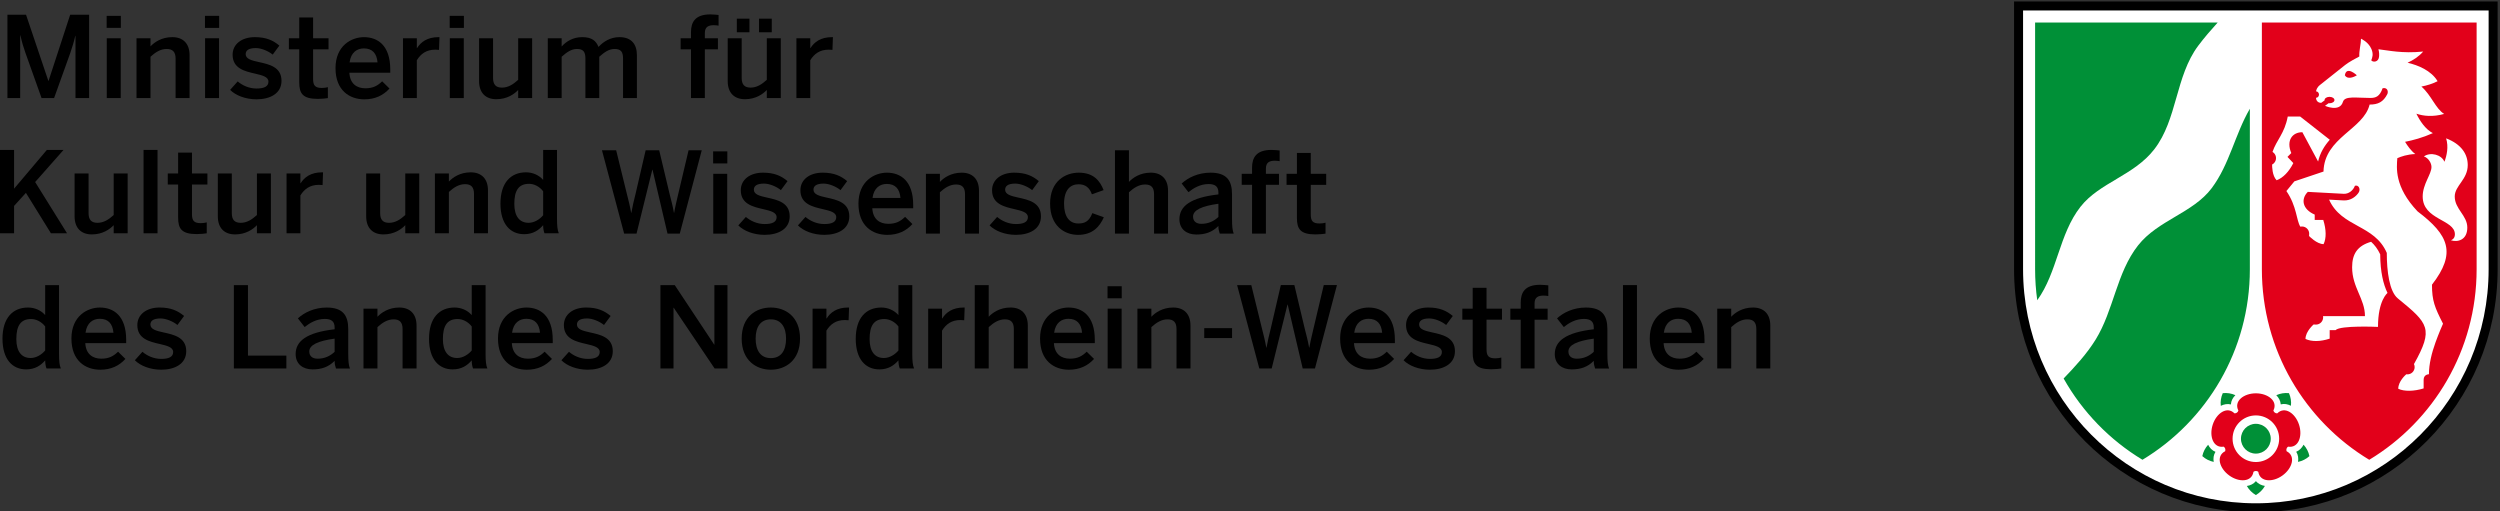 <?xml version="1.0" encoding="UTF-8" standalone="no"?>
<svg
   xmlns:dc="http://purl.org/dc/elements/1.1/"
   xmlns:cc="http://creativecommons.org/ns#"
   xmlns:rdf="http://www.w3.org/1999/02/22-rdf-syntax-ns#"
   xmlns:svg="http://www.w3.org/2000/svg"
   xmlns="http://www.w3.org/2000/svg"
   version="1.1"
   width="213.8"
   height="43.698"
   id="svg2"
   xml:space="preserve"><rect width="100%" height="100%" fill="#333333" stroke="none"/><defs
     id="defs6"><clipPath
       id="clipPath16"><path
         d="m 75.364,359.197 h 181.174 v 31.748 H 75.364 Z"
         id="path18" /></clipPath><clipPath
       id="clipPath300"><path
         d="m 75.364,359.197 h 181.171 v 31.748 H 75.364 Z"
         id="path302" /></clipPath><clipPath
       id="clipPath316"><path
         d="m 75.364,359.197 h 181.174 v 31.748 H 75.364 Z"
         id="path318" /></clipPath><clipPath
       id="clipPath332"><path
         d="m 72.44,164.198 h 184.098 v 31.747 H 72.44 Z"
         id="path334" /></clipPath><clipPath
       id="clipPath570"><path
         d="m 72.44,164.198 h 184.094 v 31.747 H 72.44 Z"
         id="path572" /></clipPath><clipPath
       id="clipPath586"><path
         d="m 72.44,164.198 h 184.098 v 31.747 H 72.44 Z"
         id="path588" /></clipPath><clipPath
       id="clipPath602"><path
         d="m 101.358,619.197 h 155.18 v 31.748 h -155.18 z"
         id="path604" /></clipPath><clipPath
       id="clipPath808"><path
         d="m 142.348,489.198 h 114.19 v 31.747 h -114.19 z"
         id="path810" /></clipPath><clipPath
       id="clipPath822"><path
         d="m 142.343,489.198 h 114.195 v 31.747 H 142.343 Z"
         id="path824" /></clipPath><clipPath
       id="clipPath888"><path
         d="m 142.348,489.198 h 114.19 v 31.747 h -114.19 z"
         id="path890" /></clipPath><clipPath
       id="clipPath904"><path
         d="m 142.343,489.198 h 114.195 v 31.747 H 142.343 Z"
         id="path906" /></clipPath><clipPath
       id="clipPath1000"><path
         d="m 101.358,229.198 h 155.18 v 31.748 h -155.18 z"
         id="path1002" /></clipPath><clipPath
       id="clipPath1184"><path
         d="m 80.22,294.197 h 176.318 v 31.748 H 80.22 Z"
         id="path1186" /></clipPath><clipPath
       id="clipPath1470"><path
         d="m 80.22,294.197 h 176.316 v 31.748 H 80.22 Z"
         id="path1472" /></clipPath><clipPath
       id="clipPath1486"><path
         d="m 80.22,294.197 h 176.318 v 31.748 H 80.22 Z"
         id="path1488" /></clipPath><clipPath
       id="clipPath1502"><path
         d="m 89.734,554.198 h 166.803 v 31.748 H 89.734 Z"
         id="path1504" /></clipPath><clipPath
       id="clipPath1758"><path
         d="m 101.358,424.198 h 155.18 v 31.747 h -155.18 z"
         id="path1760" /></clipPath><clipPath
       id="clipPath1936"><path
         d="m 309.764,424.198 h 202.118 v 31.747 H 309.764 Z"
         id="path1938" /></clipPath><clipPath
       id="clipPath2344"><path
         d="m 356.703,554.198 h 155.179 v 31.748 H 356.703 Z"
         id="path2346" /></clipPath><clipPath
       id="clipPath2602"><path
         d="m 356.548,294.197 h 155.334 v 31.748 H 356.548 Z"
         id="path2604" /></clipPath><clipPath
       id="clipPath2898"><path
         d="m 356.548,294.197 h 155.333 v 31.748 H 356.548 Z"
         id="path2900" /></clipPath><clipPath
       id="clipPath2914"><path
         d="m 356.548,294.197 h 155.334 v 31.748 H 356.548 Z"
         id="path2916" /></clipPath><clipPath
       id="clipPath2930"><path
         d="m 356.703,229.198 h 155.179 v 31.748 H 356.703 Z"
         id="path2932" /></clipPath><clipPath
       id="clipPath3250"><path
         d="m 344.218,489.198 h 167.62 v 31.747 h -167.62 z"
         id="path3252" /></clipPath><clipPath
       id="clipPath3262"><path
         d="m 344.213,489.198 h 167.624 v 31.747 H 344.213 Z"
         id="path3264" /></clipPath><clipPath
       id="clipPath3286"><path
         d="m 356.703,619.197 h 155.179 v 31.748 H 356.703 Z"
         id="path3288" /></clipPath><clipPath
       id="clipPath3570"><path
         d="m 356.964,164.198 h 154.918 v 31.747 H 356.964 Z"
         id="path3572" /></clipPath><clipPath
       id="clipPath3582"><path
         d="m 356.96,164.198 h 154.922 v 31.747 H 356.96 Z"
         id="path3584" /></clipPath><clipPath
       id="clipPath3606"><path
         d="m 337.947,99.198 h 173.935 v 31.747 H 337.947 Z"
         id="path3608" /></clipPath><clipPath
       id="clipPath3796"><path
         d="m 337.952,99.198 h 173.93 v 31.747 h -173.93 z"
         id="path3798" /></clipPath><clipPath
       id="clipPath3812"><path
         d="m 337.947,99.198 h 173.935 v 31.747 H 337.947 Z"
         id="path3814" /></clipPath><clipPath
       id="clipPath3938"><path
         d="m 356.626,359.197 h 155.256 v 31.748 H 356.626 Z"
         id="path3940" /></clipPath><clipPath
       id="clipPath4030"><path
         d="m 356.63,359.197 h 155.252 v 31.748 H 356.63 Z"
         id="path4032" /></clipPath><clipPath
       id="clipPath4046"><path
         d="m 356.626,359.197 h 155.256 v 31.748 H 356.626 Z"
         id="path4048" /></clipPath><clipPath
       id="clipPath4266"><path
         d="m 101.204,99.198 h 155.334 v 31.747 H 101.204 Z"
         id="path4268" /></clipPath><clipPath
       id="clipPath4440"><path
         d="m 101.204,99.198 h 155.333 v 31.747 H 101.204 Z"
         id="path4442" /></clipPath><clipPath
       id="clipPath4456"><path
         d="m 101.204,99.198 h 155.334 v 31.747 H 101.204 Z"
         id="path4458" /></clipPath></defs><path
     d="M 0.636,1.259 H 2.226 l 1.908,5.656 h 0.019 L 6.002,1.259 H 7.621 V 8.389 H 6.455 V 3.07 H 6.436 C 6.33,3.562 6.176,4.024 6.012,4.525 L 4.625,8.389 H 3.555 L 2.177,4.525 C 2.004,4.015 1.898,3.706 1.744,3.022 H 1.725 V 8.389 H 0.636 Z"
     id="path2608"
     style="fill:#000000;fill-opacity:1;fill-rule:nonzero;stroke:none;stroke-width:1.376" /><path
     d="M 9.13,3.272 H 10.324 v 5.116 H 9.13 Z m -0.01,-1.917 H 10.334 V 2.386 H 9.12 Z"
     id="path2610"
     style="fill:#000000;fill-opacity:1;fill-rule:nonzero;stroke:none;stroke-width:1.376" /><path
     d="M 11.674,3.273 H 12.869 V 3.966 c 0.328,-0.347 0.944,-0.79 1.869,-0.79 0.896,0 1.474,0.53 1.474,1.542 V 8.389 H 15.017 V 5.017 c 0,-0.568 -0.241,-0.829 -0.761,-0.829 -0.52,0 -0.954,0.27 -1.387,0.665 v 3.536 h -1.195 z"
     id="path2614"
     style="fill:#000000;fill-opacity:1;fill-rule:nonzero;stroke:none;stroke-width:1.376" /><path
     d="m 17.538,3.272 h 1.195 v 5.116 h -1.195 z m -0.01,-1.917 h 1.214 v 1.031 h -1.214 z"
     id="path2616"
     style="fill:#000000;fill-opacity:1;fill-rule:nonzero;stroke:none;stroke-width:1.376" /><path
     d="m 19.681,7.686 0.646,-0.723 c 0.385,0.328 0.954,0.607 1.609,0.607 0.636,0 1.021,-0.164 1.021,-0.588 0,-0.414 -0.52,-0.54 -1.137,-0.684 -0.877,-0.202 -1.927,-0.434 -1.927,-1.619 0,-0.896 0.771,-1.503 1.898,-1.503 0.973,0 1.57,0.279 2.1,0.723 L 23.322,4.67 C 22.947,4.362 22.34,4.111 21.877,4.111 c -0.655,0 -0.867,0.231 -0.867,0.52 0,0.414 0.511,0.54 1.118,0.674 0.877,0.193 1.946,0.414 1.946,1.609 0,1.079 -0.973,1.58 -2.139,1.58 -0.944,0 -1.792,-0.337 -2.255,-0.809"
     id="path2620"
     style="fill:#000000;fill-opacity:1;fill-rule:nonzero;stroke:none;stroke-width:1.376" /><path
     d="M 25.591,7.05 V 4.217 H 24.705 V 3.273 h 0.886 V 1.491 h 1.185 v 1.782 h 1.32 V 4.217 h -1.32 v 2.534 c 0,0.549 0.164,0.771 0.752,0.771 0.173,0 0.395,-0.029 0.511,-0.067 v 0.935 c -0.125,0.029 -0.568,0.067 -0.867,0.067 -1.301,0 -1.58,-0.482 -1.58,-1.407"
     id="path2624"
     style="fill:#000000;fill-opacity:1;fill-rule:nonzero;stroke:none;stroke-width:1.376" /><path
     d="M 32.286,5.335 C 32.218,4.554 31.833,4.14 31.12,4.14 c -0.578,0 -1.108,0.328 -1.224,1.195 z m -3.594,0.501 c 0,-1.946 1.378,-2.659 2.438,-2.659 1.147,0 2.245,0.684 2.245,2.765 v 0.279 h -3.497 c 0.048,0.925 0.617,1.33 1.368,1.33 0.665,0 1.05,-0.222 1.436,-0.597 l 0.626,0.617 c -0.53,0.588 -1.233,0.925 -2.149,0.925 -1.281,0 -2.466,-0.78 -2.466,-2.659"
     id="path2628"
     style="fill:#000000;fill-opacity:1;fill-rule:nonzero;stroke:none;stroke-width:1.376" /><path
     d="m 34.463,3.273 h 1.185 v 0.838 h 0.019 c 0.318,-0.511 0.867,-0.935 1.84,-0.935 h 0.077 l -0.039,1.089 c -0.058,-0.01 -0.251,-0.019 -0.318,-0.019 -0.761,0 -1.243,0.356 -1.58,0.906 v 3.237 h -1.185 z"
     id="path2632"
     style="fill:#000000;fill-opacity:1;fill-rule:nonzero;stroke:none;stroke-width:1.376" /><path
     d="m 38.468,3.272 h 1.195 v 5.116 h -1.195 z m -0.01,-1.917 h 1.214 v 1.031 h -1.214 z"
     id="path2634"
     style="fill:#000000;fill-opacity:1;fill-rule:nonzero;stroke:none;stroke-width:1.376" /><path
     d="M 40.971,6.944 V 3.273 h 1.195 v 3.391 c 0,0.568 0.241,0.829 0.761,0.829 0.52,0 0.954,-0.27 1.387,-0.665 V 3.273 h 1.195 v 5.116 H 44.314 V 7.695 c -0.328,0.347 -0.944,0.79 -1.869,0.79 -0.896,0 -1.474,-0.53 -1.474,-1.542"
     id="path2638"
     style="fill:#000000;fill-opacity:1;fill-rule:nonzero;stroke:none;stroke-width:1.376" /><path
     d="m 46.847,3.273 h 1.185 v 0.703 c 0.395,-0.434 0.973,-0.8 1.754,-0.8 0.857,0 1.195,0.337 1.397,0.838 0.405,-0.443 1.012,-0.838 1.792,-0.838 1.041,0 1.493,0.626 1.493,1.542 V 8.389 H 53.283 V 5.017 c 0,-0.568 -0.164,-0.829 -0.723,-0.829 -0.482,0 -0.867,0.27 -1.31,0.665 V 8.389 H 50.065 V 5.017 c 0,-0.568 -0.164,-0.829 -0.723,-0.829 -0.472,0 -0.867,0.27 -1.31,0.665 v 3.536 h -1.185 z"
     id="path2642"
     style="fill:#000000;fill-opacity:1;fill-rule:nonzero;stroke:none;stroke-width:1.376" /><path
     d="M 59.093,4.217 H 58.207 V 3.273 h 0.886 V 2.753 c 0,-0.857 0.356,-1.522 1.657,-1.522 0.222,0 0.617,0.039 0.703,0.048 V 2.194 C 61.376,2.175 61.184,2.155 61.049,2.155 c -0.424,0 -0.771,0.116 -0.771,0.665 v 0.453 h 1.118 v 0.944 h -1.118 v 4.172 h -1.185 z"
     id="path2646"
     style="fill:#000000;fill-opacity:1;fill-rule:nonzero;stroke:none;stroke-width:1.376" /><path
     d="m 64.912,1.596 h 1.089 v 1.166 h -1.089 z m -1.898,0 h 1.079 V 2.762 H 63.014 Z M 62.234,6.943 V 3.272 h 1.195 v 3.391 c 0,0.568 0.241,0.829 0.761,0.829 0.52,0 0.954,-0.27 1.387,-0.665 V 3.272 h 1.195 v 5.116 H 65.577 V 7.695 c -0.328,0.347 -0.944,0.79 -1.869,0.79 -0.896,0 -1.474,-0.53 -1.474,-1.542"
     id="path2648"
     style="fill:#000000;fill-opacity:1;fill-rule:nonzero;stroke:none;stroke-width:1.376" /><path
     d="m 68.11,3.273 h 1.185 v 0.838 h 0.019 c 0.318,-0.511 0.867,-0.935 1.84,-0.935 h 0.077 l -0.039,1.089 c -0.058,-0.01 -0.251,-0.019 -0.318,-0.019 -0.761,0 -1.243,0.356 -1.58,0.906 v 3.237 h -1.185 z"
     id="path2652"
     style="fill:#000000;fill-opacity:1;fill-rule:nonzero;stroke:none;stroke-width:1.376" /><path
     d="m 0,12.821 h 1.204 v 3.314 L 4.008,12.821 H 5.434 L 3.006,15.567 5.733,19.95 H 4.355 L 2.216,16.492 1.204,17.609 v 2.341 H 0 Z"
     id="path2736"
     style="fill:#000000;fill-opacity:1;fill-rule:nonzero;stroke:none;stroke-width:1.376" /><path
     d="m 6.379,18.506 v -3.671 h 1.195 v 3.391 c 0,0.568 0.241,0.829 0.761,0.829 0.52,0 0.954,-0.27 1.387,-0.665 v -3.555 h 1.195 v 5.116 H 9.722 v -0.694 c -0.328,0.347 -0.944,0.79 -1.869,0.79 -0.896,0 -1.474,-0.53 -1.474,-1.542"
     id="path2740"
     style="fill:#000000;fill-opacity:1;fill-rule:nonzero;stroke:none;stroke-width:1.376" /><path
     d="m 12.277,12.821 h 1.195 v 7.13 h -1.195 z"
     id="path2742"
     style="fill:#000000;fill-opacity:1;fill-rule:nonzero;stroke:none;stroke-width:1.376" /><path
     d="M 15.233,18.612 V 15.779 h -0.886 v -0.944 h 0.886 v -1.782 h 1.185 v 1.782 h 1.32 v 0.944 h -1.32 v 2.534 c 0,0.549 0.164,0.771 0.752,0.771 0.173,0 0.395,-0.029 0.511,-0.067 v 0.935 c -0.125,0.029 -0.568,0.067 -0.867,0.067 -1.301,0 -1.58,-0.482 -1.58,-1.407"
     id="path2746"
     style="fill:#000000;fill-opacity:1;fill-rule:nonzero;stroke:none;stroke-width:1.376" /><path
     d="m 18.629,18.506 v -3.671 h 1.195 v 3.391 c 0,0.568 0.241,0.829 0.761,0.829 0.52,0 0.954,-0.27 1.387,-0.665 v -3.555 h 1.195 v 5.116 h -1.195 v -0.694 c -0.328,0.347 -0.944,0.79 -1.869,0.79 -0.896,0 -1.474,-0.53 -1.474,-1.542"
     id="path2750"
     style="fill:#000000;fill-opacity:1;fill-rule:nonzero;stroke:none;stroke-width:1.376" /><path
     d="m 24.505,14.834 h 1.185 v 0.838 h 0.019 c 0.318,-0.511 0.867,-0.935 1.84,-0.935 h 0.077 L 27.588,15.827 c -0.058,-0.01 -0.251,-0.019 -0.318,-0.019 -0.761,0 -1.243,0.356 -1.58,0.906 v 3.237 H 24.505 Z"
     id="path2754"
     style="fill:#000000;fill-opacity:1;fill-rule:nonzero;stroke:none;stroke-width:1.376" /><path
     d="m 31.316,18.506 v -3.671 h 1.195 v 3.391 c 0,0.568 0.241,0.829 0.761,0.829 0.52,0 0.954,-0.27 1.387,-0.665 v -3.555 h 1.195 v 5.116 h -1.195 v -0.694 c -0.328,0.347 -0.944,0.79 -1.869,0.79 -0.896,0 -1.474,-0.53 -1.474,-1.542"
     id="path2758"
     style="fill:#000000;fill-opacity:1;fill-rule:nonzero;stroke:none;stroke-width:1.376" /><path
     d="m 37.193,14.834 h 1.195 v 0.694 c 0.328,-0.347 0.944,-0.79 1.869,-0.79 0.896,0 1.474,0.53 1.474,1.542 v 3.671 h -1.195 v -3.372 c 0,-0.568 -0.241,-0.829 -0.761,-0.829 -0.52,0 -0.954,0.27 -1.387,0.665 v 3.536 h -1.195 z"
     id="path2762"
     style="fill:#000000;fill-opacity:1;fill-rule:nonzero;stroke:none;stroke-width:1.376" /><path
     d="m 46.45,18.409 v -2.052 c -0.318,-0.414 -0.78,-0.636 -1.204,-0.636 -0.896,0 -1.262,0.578 -1.262,1.715 0,1.079 0.462,1.619 1.224,1.619 0.491,0 0.963,-0.308 1.243,-0.646 m -3.652,-1.002 c 0,-1.773 0.877,-2.669 2.187,-2.669 0.549,0 1.089,0.222 1.464,0.646 v -2.563 h 1.185 v 5.877 c 0,0.617 0.039,0.992 0.154,1.253 h -1.224 c -0.067,-0.145 -0.116,-0.434 -0.116,-0.694 -0.376,0.434 -0.867,0.771 -1.628,0.771 -1.166,0 -2.023,-0.848 -2.023,-2.621"
     id="path2766"
     style="fill:#000000;fill-opacity:1;fill-rule:nonzero;stroke:none;stroke-width:1.376" /><path
     d="m 3.864,29.971 v -2.052 C 3.546,27.504 3.083,27.283 2.659,27.283 c -0.896,0 -1.262,0.578 -1.262,1.715 0,1.079 0.462,1.619 1.224,1.619 0.491,0 0.963,-0.308 1.243,-0.646 M 0.212,28.969 c 0,-1.773 0.877,-2.669 2.187,-2.669 0.549,0 1.089,0.222 1.464,0.646 v -2.563 h 1.185 v 5.877 c 0,0.617 0.039,0.992 0.154,1.253 H 3.979 C 3.912,31.368 3.864,31.079 3.864,30.819 c -0.376,0.434 -0.867,0.771 -1.628,0.771 -1.166,0 -2.023,-0.848 -2.023,-2.621"
     id="path2790"
     style="fill:#000000;fill-opacity:1;fill-rule:nonzero;stroke:none;stroke-width:1.376" /><path
     d="M 9.702,28.458 C 9.635,27.678 9.25,27.263 8.537,27.263 c -0.578,0 -1.108,0.328 -1.224,1.195 z m -3.594,0.501 c 0,-1.946 1.378,-2.659 2.438,-2.659 1.147,0 2.245,0.684 2.245,2.765 v 0.279 H 7.294 c 0.048,0.925 0.617,1.33 1.368,1.33 0.665,0 1.05,-0.222 1.436,-0.597 l 0.626,0.617 c -0.53,0.588 -1.233,0.925 -2.149,0.925 -1.281,0 -2.466,-0.78 -2.466,-2.659"
     id="path2794"
     style="fill:#000000;fill-opacity:1;fill-rule:nonzero;stroke:none;stroke-width:1.376" /><path
     d="m 11.533,30.809 0.646,-0.723 c 0.385,0.328 0.954,0.607 1.609,0.607 0.636,0 1.021,-0.164 1.021,-0.588 0,-0.414 -0.52,-0.54 -1.137,-0.684 -0.877,-0.202 -1.927,-0.434 -1.927,-1.619 0,-0.896 0.771,-1.503 1.898,-1.503 0.973,0 1.57,0.279 2.1,0.723 l -0.568,0.771 c -0.376,-0.308 -0.983,-0.559 -1.445,-0.559 -0.655,0 -0.867,0.231 -0.867,0.52 0,0.414 0.511,0.54 1.118,0.674 0.877,0.193 1.946,0.414 1.946,1.609 0,1.079 -0.973,1.58 -2.139,1.58 -0.944,0 -1.792,-0.337 -2.255,-0.809"
     id="path2798"
     style="fill:#000000;fill-opacity:1;fill-rule:nonzero;stroke:none;stroke-width:1.376" /><path
     d="m 20.001,24.382 h 1.204 v 6.031 h 3.285 v 1.098 h -4.49 z"
     id="path2802"
     style="fill:#000000;fill-opacity:1;fill-rule:nonzero;stroke:none;stroke-width:1.376" /><path
     d="m 28.617,30.087 v -1.127 c -1.416,0.193 -2.168,0.54 -2.168,1.098 0,0.405 0.279,0.617 0.713,0.617 0.607,0 1.079,-0.231 1.455,-0.588 m -3.334,0.193 c 0,-1.108 0.944,-1.85 3.334,-2.12 v -0.154 c 0,-0.511 -0.27,-0.732 -0.838,-0.732 -0.713,0 -1.291,0.347 -1.725,0.694 l -0.578,-0.742 c 0.549,-0.501 1.407,-0.925 2.466,-0.925 1.368,0 1.84,0.655 1.84,1.85 v 2.11 c 0,0.617 0.039,0.992 0.145,1.253 H 28.733 c -0.067,-0.212 -0.116,-0.366 -0.116,-0.655 -0.52,0.53 -1.127,0.732 -1.888,0.732 -0.829,0 -1.445,-0.462 -1.445,-1.31"
     id="path2806"
     style="fill:#000000;fill-opacity:1;fill-rule:nonzero;stroke:none;stroke-width:1.376" /><path
     d="m 31.085,26.396 h 1.195 v 0.694 c 0.328,-0.347 0.944,-0.79 1.869,-0.79 0.896,0 1.474,0.53 1.474,1.542 v 3.671 h -1.195 v -3.372 c 0,-0.568 -0.241,-0.829 -0.761,-0.829 -0.52,0 -0.954,0.27 -1.387,0.665 v 3.536 h -1.195 z"
     id="path2810"
     style="fill:#000000;fill-opacity:1;fill-rule:nonzero;stroke:none;stroke-width:1.376" /><path
     d="m 40.342,29.971 v -2.052 c -0.318,-0.414 -0.78,-0.636 -1.204,-0.636 -0.896,0 -1.262,0.578 -1.262,1.715 0,1.079 0.462,1.619 1.224,1.619 0.491,0 0.963,-0.308 1.243,-0.646 m -3.652,-1.002 c 0,-1.773 0.877,-2.669 2.187,-2.669 0.549,0 1.089,0.222 1.464,0.646 v -2.563 h 1.185 v 5.877 c 0,0.617 0.039,0.992 0.154,1.253 h -1.224 c -0.067,-0.145 -0.116,-0.434 -0.116,-0.694 -0.376,0.434 -0.867,0.771 -1.628,0.771 -1.166,0 -2.023,-0.848 -2.023,-2.621"
     id="path2814"
     style="fill:#000000;fill-opacity:1;fill-rule:nonzero;stroke:none;stroke-width:1.376" /><path
     d="m 46.181,28.458 c -0.067,-0.78 -0.453,-1.195 -1.166,-1.195 -0.578,0 -1.108,0.328 -1.224,1.195 z m -3.594,0.501 c 0,-1.946 1.378,-2.659 2.438,-2.659 1.147,0 2.245,0.684 2.245,2.765 v 0.279 h -3.497 c 0.048,0.925 0.617,1.33 1.368,1.33 0.665,0 1.05,-0.222 1.436,-0.597 l 0.626,0.617 c -0.53,0.588 -1.233,0.925 -2.149,0.925 -1.281,0 -2.466,-0.78 -2.466,-2.659"
     id="path2818"
     style="fill:#000000;fill-opacity:1;fill-rule:nonzero;stroke:none;stroke-width:1.376" /><path
     d="m 48.011,30.809 0.646,-0.723 c 0.385,0.328 0.954,0.607 1.609,0.607 0.636,0 1.021,-0.164 1.021,-0.588 0,-0.414 -0.52,-0.54 -1.137,-0.684 -0.877,-0.202 -1.927,-0.434 -1.927,-1.619 0,-0.896 0.771,-1.503 1.898,-1.503 0.973,0 1.57,0.279 2.1,0.723 l -0.568,0.771 c -0.376,-0.308 -0.983,-0.559 -1.445,-0.559 -0.655,0 -0.867,0.231 -0.867,0.52 0,0.414 0.511,0.54 1.118,0.674 0.877,0.193 1.946,0.414 1.946,1.609 0,1.079 -0.973,1.58 -2.139,1.58 -0.944,0 -1.792,-0.337 -2.255,-0.809"
     id="path2822"
     style="fill:#000000;fill-opacity:1;fill-rule:nonzero;stroke:none;stroke-width:1.376" /><path
     d="m 56.48,24.382 h 1.224 l 3.372,5.087 h 0.019 v -5.087 h 1.118 v 7.13 H 61.114 l -3.497,-5.193 h -0.019 v 5.193 h -1.118 z"
     id="path2826"
     style="fill:#000000;fill-opacity:1;fill-rule:nonzero;stroke:none;stroke-width:1.376" /><path
     d="m 67.224,28.959 c 0,-0.954 -0.405,-1.648 -1.301,-1.648 -0.857,0 -1.301,0.617 -1.301,1.648 0,0.973 0.395,1.667 1.301,1.667 0.857,0 1.301,-0.617 1.301,-1.667 m -3.796,0 c 0,-1.888 1.243,-2.659 2.495,-2.659 1.243,0 2.495,0.771 2.495,2.659 0,1.869 -1.253,2.659 -2.495,2.659 -1.243,0 -2.495,-0.79 -2.495,-2.659"
     id="path2830"
     style="fill:#000000;fill-opacity:1;fill-rule:nonzero;stroke:none;stroke-width:1.376" /><path
     d="m 69.491,26.396 h 1.185 v 0.838 h 0.019 c 0.318,-0.511 0.867,-0.935 1.84,-0.935 h 0.077 l -0.039,1.089 c -0.058,-0.01 -0.251,-0.019 -0.318,-0.019 -0.761,0 -1.243,0.356 -1.58,0.906 v 3.237 h -1.185 z"
     id="path2834"
     style="fill:#000000;fill-opacity:1;fill-rule:nonzero;stroke:none;stroke-width:1.376" /><path
     d="m 76.834,29.971 v -2.052 c -0.318,-0.414 -0.78,-0.636 -1.204,-0.636 -0.896,0 -1.262,0.578 -1.262,1.715 0,1.079 0.462,1.619 1.224,1.619 0.491,0 0.963,-0.308 1.243,-0.646 m -3.652,-1.002 c 0,-1.773 0.877,-2.669 2.187,-2.669 0.549,0 1.089,0.222 1.464,0.646 v -2.563 h 1.185 v 5.877 c 0,0.617 0.039,0.992 0.154,1.253 h -1.224 c -0.067,-0.145 -0.116,-0.434 -0.116,-0.694 -0.376,0.434 -0.867,0.771 -1.628,0.771 -1.166,0 -2.023,-0.848 -2.023,-2.621"
     id="path2838"
     style="fill:#000000;fill-opacity:1;fill-rule:nonzero;stroke:none;stroke-width:1.376" /><path
     d="m 79.378,26.396 h 1.185 v 0.838 h 0.019 c 0.318,-0.511 0.867,-0.935 1.84,-0.935 h 0.077 l -0.039,1.089 c -0.058,-0.01 -0.251,-0.019 -0.318,-0.019 -0.761,0 -1.243,0.356 -1.58,0.906 v 3.237 H 79.378 Z"
     id="path2842"
     style="fill:#000000;fill-opacity:1;fill-rule:nonzero;stroke:none;stroke-width:1.376" /><path
     d="m 83.36,24.382 h 1.195 v 2.707 c 0.328,-0.347 0.944,-0.79 1.869,-0.79 0.896,0 1.474,0.53 1.474,1.542 v 3.671 h -1.195 v -3.372 c 0,-0.568 -0.241,-0.829 -0.761,-0.829 -0.52,0 -0.954,0.27 -1.387,0.665 v 3.536 h -1.195 z"
     id="path2846"
     style="fill:#000000;fill-opacity:1;fill-rule:nonzero;stroke:none;stroke-width:1.376" /><path
     d="m 92.539,28.458 c -0.067,-0.78 -0.453,-1.195 -1.166,-1.195 -0.578,0 -1.108,0.328 -1.224,1.195 z m -3.594,0.501 c 0,-1.946 1.378,-2.659 2.438,-2.659 1.147,0 2.245,0.684 2.245,2.765 v 0.279 h -3.497 c 0.048,0.925 0.617,1.33 1.368,1.33 0.665,0 1.05,-0.222 1.436,-0.597 l 0.626,0.617 c -0.53,0.588 -1.233,0.925 -2.149,0.925 -1.281,0 -2.466,-0.78 -2.466,-2.659"
     id="path2850"
     style="fill:#000000;fill-opacity:1;fill-rule:nonzero;stroke:none;stroke-width:1.376" /><path
     d="m 94.726,26.396 h 1.195 v 5.116 h -1.195 z m -0.01,-1.917 h 1.214 v 1.031 h -1.214 z"
     id="path2852"
     style="fill:#000000;fill-opacity:1;fill-rule:nonzero;stroke:none;stroke-width:1.376" /><path
     d="m 97.271,26.396 h 1.195 v 0.694 c 0.328,-0.347 0.944,-0.79 1.869,-0.79 0.897,0 1.475,0.53 1.475,1.542 v 3.671 h -1.195 v -3.372 c 0,-0.568 -0.241,-0.829 -0.763,-0.829 -0.52,0 -0.954,0.27 -1.387,0.665 v 3.536 h -1.195 z"
     id="path2856"
     style="fill:#000000;fill-opacity:1;fill-rule:nonzero;stroke:none;stroke-width:1.376" /><path
     d="m 102.986,28.063 h 2.38 v 0.848 h -2.38 z"
     id="path2858"
     style="fill:#000000;fill-opacity:1;fill-rule:nonzero;stroke:none;stroke-width:1.376" /><path
     d="m 105.797,24.382 h 1.214 l 0.906,3.69 c 0.145,0.568 0.279,1.098 0.376,1.657 h 0.019 c 0.096,-0.549 0.222,-1.079 0.366,-1.648 l 0.858,-3.7 h 1.158 l 0.886,3.719 c 0.154,0.607 0.27,1.031 0.376,1.628 h 0.019 c 0.106,-0.617 0.212,-0.992 0.347,-1.599 l 0.886,-3.748 h 1.127 l -1.879,7.13 h -1.05 l -1.283,-5.463 h -0.019 l -1.349,5.463 h -1.06 z"
     id="path2862"
     style="fill:#000000;fill-opacity:1;fill-rule:nonzero;stroke:none;stroke-width:1.376" /><path
     d="m 118.202,28.458 c -0.067,-0.78 -0.453,-1.195 -1.166,-1.195 -0.578,0 -1.108,0.328 -1.224,1.195 z m -3.594,0.501 c 0,-1.946 1.378,-2.659 2.438,-2.659 1.147,0 2.245,0.684 2.245,2.765 v 0.279 h -3.497 c 0.048,0.925 0.617,1.33 1.368,1.33 0.665,0 1.05,-0.222 1.436,-0.597 l 0.626,0.617 c -0.53,0.588 -1.233,0.925 -2.149,0.925 -1.281,0 -2.466,-0.78 -2.466,-2.659"
     id="path2866"
     style="fill:#000000;fill-opacity:1;fill-rule:nonzero;stroke:none;stroke-width:1.376" /><path
     d="m 120.033,30.809 0.646,-0.723 c 0.385,0.328 0.954,0.607 1.609,0.607 0.636,0 1.021,-0.164 1.021,-0.588 0,-0.414 -0.52,-0.54 -1.137,-0.684 -0.877,-0.202 -1.927,-0.434 -1.927,-1.619 0,-0.896 0.771,-1.503 1.898,-1.503 0.973,0 1.57,0.279 2.1,0.723 l -0.568,0.771 c -0.376,-0.308 -0.983,-0.559 -1.445,-0.559 -0.655,0 -0.867,0.231 -0.867,0.52 0,0.414 0.511,0.54 1.118,0.674 0.877,0.193 1.946,0.414 1.946,1.609 0,1.079 -0.973,1.58 -2.139,1.58 -0.944,0 -1.792,-0.337 -2.255,-0.809"
     id="path2870"
     style="fill:#000000;fill-opacity:1;fill-rule:nonzero;stroke:none;stroke-width:1.376" /><path
     d="m 125.944,30.173 v -2.833 h -0.886 v -0.944 h 0.886 V 24.614 h 1.185 v 1.782 h 1.32 v 0.944 h -1.32 v 2.534 c 0,0.549 0.164,0.771 0.752,0.771 0.173,0 0.395,-0.029 0.511,-0.067 v 0.935 c -0.125,0.029 -0.568,0.067 -0.867,0.067 -1.301,0 -1.58,-0.482 -1.58,-1.407"
     id="path2874"
     style="fill:#000000;fill-opacity:1;fill-rule:nonzero;stroke:none;stroke-width:1.376" /><path
     d="m 130.052,27.341 h -0.886 v -0.944 h 0.886 v -0.52 c 0,-0.857 0.356,-1.522 1.657,-1.522 0.222,0 0.617,0.039 0.703,0.048 v 0.915 c -0.077,-0.019 -0.27,-0.039 -0.405,-0.039 -0.424,0 -0.771,0.116 -0.771,0.665 v 0.453 h 1.118 v 0.944 h -1.118 v 4.172 h -1.185 z"
     id="path2878"
     style="fill:#000000;fill-opacity:1;fill-rule:nonzero;stroke:none;stroke-width:1.376" /><path
     d="m 136.299,30.087 v -1.127 c -1.416,0.193 -2.168,0.54 -2.168,1.098 0,0.405 0.279,0.617 0.713,0.617 0.607,0 1.079,-0.231 1.455,-0.588 m -3.334,0.193 c 0,-1.108 0.944,-1.85 3.334,-2.12 v -0.154 c 0,-0.511 -0.27,-0.732 -0.838,-0.732 -0.713,0 -1.291,0.347 -1.725,0.694 l -0.578,-0.742 c 0.549,-0.501 1.407,-0.925 2.466,-0.925 1.368,0 1.84,0.655 1.84,1.85 v 2.11 c 0,0.617 0.038,0.992 0.145,1.253 h -1.195 c -0.067,-0.212 -0.116,-0.366 -0.116,-0.655 -0.52,0.53 -1.127,0.732 -1.888,0.732 -0.829,0 -1.445,-0.462 -1.445,-1.31"
     id="path2882"
     style="fill:#000000;fill-opacity:1;fill-rule:nonzero;stroke:none;stroke-width:1.376" /><path
     d="m 138.797,24.382 h 1.195 v 7.13 h -1.195 z"
     id="path2884"
     style="fill:#000000;fill-opacity:1;fill-rule:nonzero;stroke:none;stroke-width:1.376" /><path
     d="m 144.68,28.458 c -0.067,-0.78 -0.453,-1.195 -1.166,-1.195 -0.578,0 -1.108,0.328 -1.224,1.195 z m -3.594,0.501 c 0,-1.946 1.378,-2.659 2.438,-2.659 1.147,0 2.245,0.684 2.245,2.765 v 0.279 h -3.497 c 0.048,0.925 0.617,1.33 1.368,1.33 0.665,0 1.05,-0.222 1.436,-0.597 l 0.626,0.617 c -0.53,0.588 -1.233,0.925 -2.149,0.925 -1.281,0 -2.466,-0.78 -2.466,-2.659"
     id="path2888"
     style="fill:#000000;fill-opacity:1;fill-rule:nonzero;stroke:none;stroke-width:1.376" /><path
     d="m 146.858,26.396 h 1.195 v 0.694 c 0.328,-0.347 0.944,-0.79 1.869,-0.79 0.896,0 1.474,0.53 1.474,1.542 v 3.671 h -1.195 v -3.372 c 0,-0.568 -0.241,-0.829 -0.761,-0.829 -0.52,0 -0.954,0.27 -1.387,0.665 v 3.536 h -1.195 z"
     id="path2892"
     style="fill:#000000;fill-opacity:1;fill-rule:nonzero;stroke:none;stroke-width:1.376" /><g
     id="g12679"
     transform="matrix(1.376,0,0,-1.376,-490.752,448.629)"><path
       d="m 496.855,294.347 c -8.214,0 -14.878,6.697 -14.878,14.956 v 16.493 h 29.757 v -16.493 c 0,-8.259 -6.664,-14.956 -14.879,-14.956"
       id="path2904"
       style="fill:#ffffff;fill-opacity:1;fill-rule:evenodd;stroke:none" /><path
       d="m 511.882,325.946 v -16.643 c 0,-8.341 -6.73,-15.105 -15.028,-15.105 -8.297,0 -15.027,6.764 -15.027,15.105 v 16.643 z m -0.56,-16.643 c 0,-8.034 -6.482,-14.545 -14.468,-14.545 -7.985,0 -14.467,6.511 -14.467,14.545 v 16.083 h 28.935 z"
       id="path2908"
       style="fill:#000000;fill-opacity:1;fill-rule:evenodd;stroke:none" /><path
       d="m 497.418,295.837 c -0.132,-0.236 -0.328,-0.432 -0.563,-0.566 -0.234,0.133 -0.427,0.328 -0.56,0.563 0.219,0.033 0.418,0.125 0.563,0.301 0.144,-0.17 0.342,-0.263 0.56,-0.298 m -3.183,1.493 c -0.264,0.054 -0.509,0.178 -0.708,0.36 0.054,0.263 0.18,0.508 0.362,0.706 0.098,-0.197 0.247,-0.357 0.456,-0.441 -0.12,-0.191 -0.146,-0.407 -0.11,-0.625 m 0.441,3.484 c -0.031,0.269 0.011,0.542 0.123,0.788 0.267,0.03 0.539,-0.013 0.784,-0.125 -0.159,-0.156 -0.265,-0.348 -0.279,-0.575 -0.216,0.052 -0.43,0.012 -0.628,-0.088 m 3.449,0.661 c 0.246,0.113 0.519,0.157 0.788,0.127 0.111,-0.245 0.153,-0.517 0.122,-0.784 -0.197,0.102 -0.412,0.144 -0.633,0.087 -0.017,0.222 -0.121,0.413 -0.277,0.57 m 1.695,-3.076 c 0.183,-0.199 0.31,-0.445 0.364,-0.71 -0.199,-0.181 -0.444,-0.305 -0.708,-0.359 0.036,0.219 0.009,0.437 -0.113,0.629 0.206,0.085 0.355,0.244 0.457,0.44 m -2.965,-0.554 c -0.511,0 -0.926,0.415 -0.926,0.926 0,0.511 0.415,0.926 0.926,0.926 0.511,0 0.926,-0.415 0.926,-0.926 0,-0.511 -0.415,-0.926 -0.926,-0.926 m -13.72,26.794 h 11.35 c -0.422,-0.464 -0.833,-0.938 -1.21,-1.441 -1.43,-1.91 -1.289,-4.575 -2.735,-6.442 -1.262,-1.633 -3.402,-2.061 -4.584,-3.569 -1.34,-1.71 -1.426,-4.061 -2.688,-5.81 -0.088,0.629 -0.133,1.272 -0.133,1.925 z m 13.347,-5.361 v -9.976 c 0,-5.031 -2.677,-9.43 -6.674,-11.84 -2.035,1.228 -3.728,2.971 -4.9,5.051 0.726,0.756 1.437,1.524 1.991,2.422 1.127,1.828 1.295,4.142 2.631,5.845 1.237,1.577 3.419,2.014 4.582,3.565 1.108,1.479 1.448,3.35 2.37,4.933"
       id="path2920"
       style="fill:#009037;fill-opacity:1;fill-rule:nonzero;stroke:none" /><path
       d="m 497.229,324.639 h 13.347 v -15.336 c 0,-5.031 -2.678,-9.43 -6.673,-11.841 -3.997,2.411 -6.674,6.81 -6.674,11.841 z m 12.795,-8.861 c 0,-0.895 -0.808,-1.282 -0.808,-1.95 0,-0.79 0.781,-1.172 0.781,-1.935 0,-0.789 -0.62,-0.922 -1.022,-0.786 0,0 0.251,0.061 0.251,0.368 0,0.935 -2.002,0.885 -2.002,2.353 0,0.768 0.546,1.379 0.546,1.832 0,0.23 -0.174,0.554 -0.47,0.657 0.409,0.29 1.097,0.112 1.275,-0.333 0.141,0.371 0.271,0.921 0.105,1.457 0.94,-0.361 1.343,-0.973 1.344,-1.659 z m -7.637,5.581 c 0.211,-0.35 0.745,10e-4 0.745,10e-4 0,0 -0.647,0.613 -0.745,-10e-4 m 3.318,-19.483 c 0,0.462 0.455,0.862 0.5,0.901 0.022,-0.004 0.046,-0.006 0.069,-0.006 0.249,0 0.45,0.202 0.45,0.45 0,0.068 -0.015,0.133 -0.042,0.19 1.233,2.201 0.907,2.521 -1.005,4.082 -0.523,0.428 -0.684,1.678 -0.684,2.826 -0.76,1.775 -2.813,1.569 -3.587,3.312 l 0.897,-0.049 c 0.461,-0.025 0.784,0.254 0.938,0.483 0.142,0.213 0.002,0.505 -0.23,0.427 -0.104,-0.288 -0.386,-0.516 -0.696,-0.499 l -2.23,0.12 c -0.443,-0.441 -0.348,-1.079 0.428,-1.412 v -0.333 h 0.532 c 0.189,-0.601 0.196,-1.14 0.02,-1.503 -0.424,0 -0.903,0.506 -0.903,0.506 10e-4,0.053 0.008,0.096 0.008,0.142 0,0.248 -0.201,0.449 -0.449,0.449 -0.036,0 -0.069,-0.004 -0.102,-0.011 -0.253,0.401 -0.213,1.259 -0.866,2.214 l 0.495,0.602 1.811,0.609 c 0.052,2.122 2.492,2.613 2.866,4.164 0.522,0 0.848,0.155 1.101,0.65 0.065,0.129 0.035,0.431 -0.292,0.366 -0.182,-0.515 -0.423,-0.605 -0.761,-0.605 -0.879,0 -1.589,0.147 -1.706,-0.244 -0.199,-0.661 -1.115,-0.246 -1.115,-0.246 l 0.224,0.163 c 0.019,-0.002 0.037,-0.003 0.056,-0.003 0.171,0 0.308,0.089 0.308,0.199 0,0.11 -0.138,0.2 -0.308,0.2 -0.169,0 -0.306,-0.09 -0.306,-0.2 0,-0.007 0,-0.013 10e-4,-0.02 l -0.21,-0.153 c -0.271,0 -0.318,0.213 -0.325,0.313 0.107,0 0.187,0.089 0.187,0.199 0,0.11 -0.08,0.199 -0.179,0.199 0.004,0.081 0.05,0.248 0.244,0.402 l 1.563,1.241 c 0.227,0.18 0.678,0.422 0.879,0.526 -0.024,0.34 0.104,0.789 0.104,1.106 0,0 0.46,-0.197 0.649,-0.644 0.138,-0.33 0.051,-0.536 -0.011,-0.698 0.085,-0.133 0.44,-0.134 0.482,0.208 0.016,0.134 0.014,0.293 -0.037,0.477 0.608,-0.066 1.464,-0.275 2.781,-0.142 -0.266,-0.309 -0.609,-0.532 -0.97,-0.694 0.655,-0.155 1.462,-0.478 1.866,-1.149 -0.317,-0.161 -0.663,-0.266 -1.006,-0.333 0.63,-0.548 0.876,-1.369 1.415,-1.701 -0.698,-0.193 -1.274,-0.139 -1.727,0.015 0.219,-0.448 0.558,-0.97 1.024,-1.208 -0.634,-0.285 -1.251,-0.448 -1.727,-0.54 0.149,-0.249 0.368,-0.557 0.635,-0.76 -0.492,-0.018 -0.887,-0.155 -1.117,-0.257 -0.041,-0.575 -0.199,-1.768 1.258,-3.307 1.943,-1.469 2.427,-2.581 0.896,-4.555 0,-1.001 0.167,-1.403 0.686,-2.425 -0.045,-0.1 -0.257,-0.581 -0.469,-1.168 -0.233,-0.644 -0.407,-1.352 -0.407,-1.974 0,0 -0.329,0.002 -0.329,-0.348 v -0.532 c -0.604,-0.189 -1.218,-0.196 -1.577,-0.022 m -7.559,12.958 c -0.28,0.278 -0.283,0.872 -0.281,0.979 0.04,0.02 0.077,0.047 0.111,0.081 0.176,0.175 0.176,0.46 0,0.636 -0.027,0.026 -0.056,0.049 -0.087,0.067 0.253,0.748 0.747,1.136 0.947,2.197 h 0.774 l 1.839,-1.442 c -0.328,-0.37 -0.6,-0.803 -0.726,-1.353 l -0.979,1.822 c -0.629,0 -1.014,-0.52 -0.688,-1.296 l -0.237,-0.238 0.364,-0.385 c -0.272,-0.54 -0.637,-0.916 -1.037,-1.068 m 2.883,-8.442 h 2.606 c 0,1.074 -0.798,1.779 -0.798,3.035 0,0.821 0.323,1.337 1.18,1.584 0.215,-0.194 0.407,-0.442 0.566,-0.78 0.007,-1.1 0.191,-1.855 0.454,-2.401 0,0 -0.592,-0.451 -0.592,-2.109 0,0 -2.351,0.108 -2.633,-0.199 h -0.37 v -0.531 c -0.579,-0.19 -1.118,-0.197 -1.503,-0.019 0,0.472 0.506,0.901 0.506,0.901 0.052,-0.002 0.096,-0.009 0.141,-0.009 0.249,0 0.45,0.201 0.45,0.45 0,0.027 -0.002,0.053 -0.007,0.078 m -5.832,-9.903 c -0.608,0.442 -0.836,1.209 -0.251,1.505 0.039,0.103 0,0.224 -0.092,0.284 -0.648,-0.104 -0.914,0.65 -0.681,1.365 0.231,0.715 0.891,1.169 1.353,0.704 0.11,-0.006 0.213,0.069 0.242,0.175 -0.299,0.584 0.335,1.071 1.088,1.071 0.751,0 1.387,-0.487 1.087,-1.071 0.029,-0.106 0.132,-0.181 0.241,-0.175 0.463,0.465 1.122,0.011 1.354,-0.704 0.233,-0.715 -0.034,-1.469 -0.681,-1.365 -0.093,-0.06 -0.132,-0.181 -0.092,-0.284 0.585,-0.296 0.357,-1.063 -0.252,-1.505 -0.608,-0.442 -1.407,-0.422 -1.508,0.226 -0.086,0.07 -0.213,0.07 -0.299,0 -0.101,-0.648 -0.901,-0.668 -1.509,-0.226 m 3.106,2.282 c 0,-0.8 -0.648,-1.448 -1.448,-1.448 -0.8,0 -1.448,0.648 -1.448,1.448 0,0.8 0.648,1.449 1.448,1.449 0.8,0 1.448,-0.649 1.448,-1.449"
       id="path2924"
       style="fill:#e2001a;fill-opacity:1;fill-rule:evenodd;stroke:none" /></g><path
     d="m 51.479,12.849 h 1.214 l 0.906,3.69 c 0.145,0.568 0.279,1.098 0.376,1.657 h 0.019 c 0.096,-0.549 0.222,-1.079 0.366,-1.648 l 0.857,-3.7 h 1.156 l 0.886,3.719 c 0.154,0.607 0.27,1.031 0.376,1.628 h 0.019 c 0.106,-0.617 0.212,-0.992 0.347,-1.599 l 0.886,-3.748 h 1.127 l -1.879,7.13 h -1.05 l -1.281,-5.463 h -0.019 l -1.349,5.463 H 53.377 Z"
     id="path4040"
     style="fill:#000000;fill-opacity:1;fill-rule:nonzero;stroke:none;stroke-width:1.376" /><path
     d="m 60.997,14.863 h 1.195 V 19.979 H 60.997 Z M 60.987,12.945 h 1.214 v 1.031 H 60.987 Z"
     id="path4050"
     style="fill:#000000;fill-opacity:1;fill-rule:nonzero;stroke:none;stroke-width:1.376" /><path
     d="m 63.14,19.276 0.646,-0.723 c 0.385,0.328 0.954,0.607 1.609,0.607 0.636,0 1.021,-0.164 1.021,-0.588 0,-0.414 -0.52,-0.54 -1.137,-0.684 -0.877,-0.202 -1.927,-0.434 -1.927,-1.619 0,-0.896 0.771,-1.503 1.898,-1.503 0.973,0 1.57,0.279 2.1,0.723 l -0.568,0.771 c -0.376,-0.308 -0.983,-0.559 -1.445,-0.559 -0.655,0 -0.867,0.231 -0.867,0.52 0,0.414 0.511,0.54 1.118,0.674 0.877,0.193 1.946,0.414 1.946,1.609 0,1.079 -0.973,1.58 -2.139,1.58 -0.944,0 -1.792,-0.337 -2.255,-0.809"
     id="path4054"
     style="fill:#000000;fill-opacity:1;fill-rule:nonzero;stroke:none;stroke-width:1.376" /><path
     d="m 68.239,19.276 0.646,-0.723 c 0.385,0.328 0.954,0.607 1.609,0.607 0.636,0 1.021,-0.164 1.021,-0.588 0,-0.414 -0.52,-0.54 -1.137,-0.684 -0.877,-0.202 -1.927,-0.434 -1.927,-1.619 0,-0.896 0.771,-1.503 1.898,-1.503 0.973,0 1.57,0.279 2.1,0.723 l -0.568,0.771 c -0.376,-0.308 -0.983,-0.559 -1.445,-0.559 -0.655,0 -0.867,0.231 -0.867,0.52 0,0.414 0.511,0.54 1.118,0.674 0.877,0.193 1.946,0.414 1.946,1.609 0,1.079 -0.973,1.58 -2.139,1.58 -0.944,0 -1.792,-0.337 -2.255,-0.809"
     id="path4058"
     style="fill:#000000;fill-opacity:1;fill-rule:nonzero;stroke:none;stroke-width:1.376" /><path
     d="m 77.008,16.925 c -0.067,-0.78 -0.453,-1.195 -1.166,-1.195 -0.578,0 -1.108,0.328 -1.224,1.195 z M 73.414,17.426 c 0,-1.946 1.378,-2.659 2.438,-2.659 1.147,0 2.245,0.684 2.245,2.765 v 0.279 h -3.497 c 0.048,0.925 0.617,1.33 1.368,1.33 0.665,0 1.05,-0.222 1.436,-0.597 l 0.626,0.617 c -0.53,0.588 -1.233,0.925 -2.149,0.925 -1.281,0 -2.466,-0.78 -2.466,-2.659"
     id="path4062"
     style="fill:#000000;fill-opacity:1;fill-rule:nonzero;stroke:none;stroke-width:1.376" /><path
     d="m 79.185,14.863 h 1.195 v 0.694 c 0.328,-0.347 0.944,-0.79 1.869,-0.79 0.896,0 1.474,0.53 1.474,1.542 v 3.671 H 82.528 V 16.607 c 0,-0.568 -0.241,-0.829 -0.761,-0.829 -0.52,0 -0.954,0.27 -1.387,0.665 v 3.536 h -1.195 z"
     id="path4066"
     style="fill:#000000;fill-opacity:1;fill-rule:nonzero;stroke:none;stroke-width:1.376" /><path
     d="m 84.629,19.276 0.646,-0.723 c 0.385,0.328 0.954,0.607 1.609,0.607 0.636,0 1.021,-0.164 1.021,-0.588 0,-0.414 -0.52,-0.54 -1.137,-0.684 -0.877,-0.202 -1.927,-0.434 -1.927,-1.619 0,-0.896 0.771,-1.503 1.898,-1.503 0.973,0 1.57,0.279 2.1,0.723 l -0.568,0.771 c -0.376,-0.308 -0.983,-0.559 -1.445,-0.559 -0.655,0 -0.867,0.231 -0.867,0.52 0,0.414 0.511,0.54 1.118,0.674 0.877,0.193 1.946,0.414 1.946,1.609 0,1.079 -0.973,1.58 -2.139,1.58 -0.944,0 -1.792,-0.337 -2.255,-0.809"
     id="path4070"
     style="fill:#000000;fill-opacity:1;fill-rule:nonzero;stroke:none;stroke-width:1.376" /><path
     d="m 89.803,17.426 c 0,-1.956 1.32,-2.659 2.457,-2.659 1.272,0 1.811,0.703 2.12,1.493 l -1.002,0.356 c -0.202,-0.578 -0.568,-0.857 -1.137,-0.857 -0.674,0 -1.243,0.443 -1.243,1.667 0,1.089 0.443,1.686 1.224,1.686 0.54,0 0.915,-0.164 1.195,-0.886 l 0.983,0.356 c -0.366,0.819 -0.973,1.503 -2.206,1.503 -1.185,0 -2.389,-0.79 -2.389,-2.659"
     id="path4074"
     style="fill:#000000;fill-opacity:1;fill-rule:nonzero;stroke:none;stroke-width:1.376" /><path
     d="m 95.352,12.849 h 1.195 v 2.707 c 0.328,-0.347 0.944,-0.79 1.869,-0.79 0.896,0 1.474,0.53 1.474,1.542 v 3.671 H 98.695 V 16.607 c 0,-0.568 -0.241,-0.829 -0.761,-0.829 -0.52,0 -0.954,0.27 -1.387,0.665 v 3.536 h -1.195 z"
     id="path4078"
     style="fill:#000000;fill-opacity:1;fill-rule:nonzero;stroke:none;stroke-width:1.376" /><path
     d="M 104.198,18.553 V 17.426 c -1.416,0.193 -2.168,0.54 -2.168,1.098 0,0.405 0.279,0.617 0.713,0.617 0.607,0 1.079,-0.231 1.455,-0.588 m -3.334,0.193 c 0,-1.108 0.944,-1.85 3.334,-2.12 V 16.472 c 0,-0.511 -0.27,-0.732 -0.838,-0.732 -0.713,0 -1.291,0.347 -1.725,0.694 l -0.578,-0.742 c 0.549,-0.501 1.407,-0.925 2.466,-0.925 1.368,0 1.84,0.655 1.84,1.85 v 2.11 c 0,0.617 0.038,0.992 0.145,1.253 h -1.195 c -0.067,-0.212 -0.116,-0.366 -0.116,-0.655 -0.52,0.53 -1.127,0.732 -1.888,0.732 -0.829,0 -1.445,-0.462 -1.445,-1.31"
     id="path4082"
     style="fill:#000000;fill-opacity:1;fill-rule:nonzero;stroke:none;stroke-width:1.376" /><path
     d="m 107.076,15.807 h -0.886 v -0.944 h 0.886 v -0.52 c 0,-0.857 0.356,-1.522 1.657,-1.522 0.222,0 0.617,0.039 0.703,0.048 v 0.915 c -0.077,-0.019 -0.27,-0.039 -0.405,-0.039 -0.424,0 -0.771,0.116 -0.771,0.665 v 0.453 h 1.118 v 0.944 h -1.118 v 4.172 h -1.185 z"
     id="path4086"
     style="fill:#000000;fill-opacity:1;fill-rule:nonzero;stroke:none;stroke-width:1.376" /><path
     d="m 110.912,18.64 v -2.833 h -0.886 v -0.944 h 0.886 v -1.782 h 1.185 v 1.782 h 1.32 v 0.944 h -1.32 v 2.534 c 0,0.549 0.164,0.771 0.752,0.771 0.173,0 0.395,-0.029 0.511,-0.067 v 0.935 c -0.125,0.029 -0.568,0.067 -0.867,0.067 -1.301,0 -1.58,-0.482 -1.58,-1.407"
     id="path4090"
     style="fill:#000000;fill-opacity:1;fill-rule:nonzero;stroke:none;stroke-width:1.376" /></svg>
